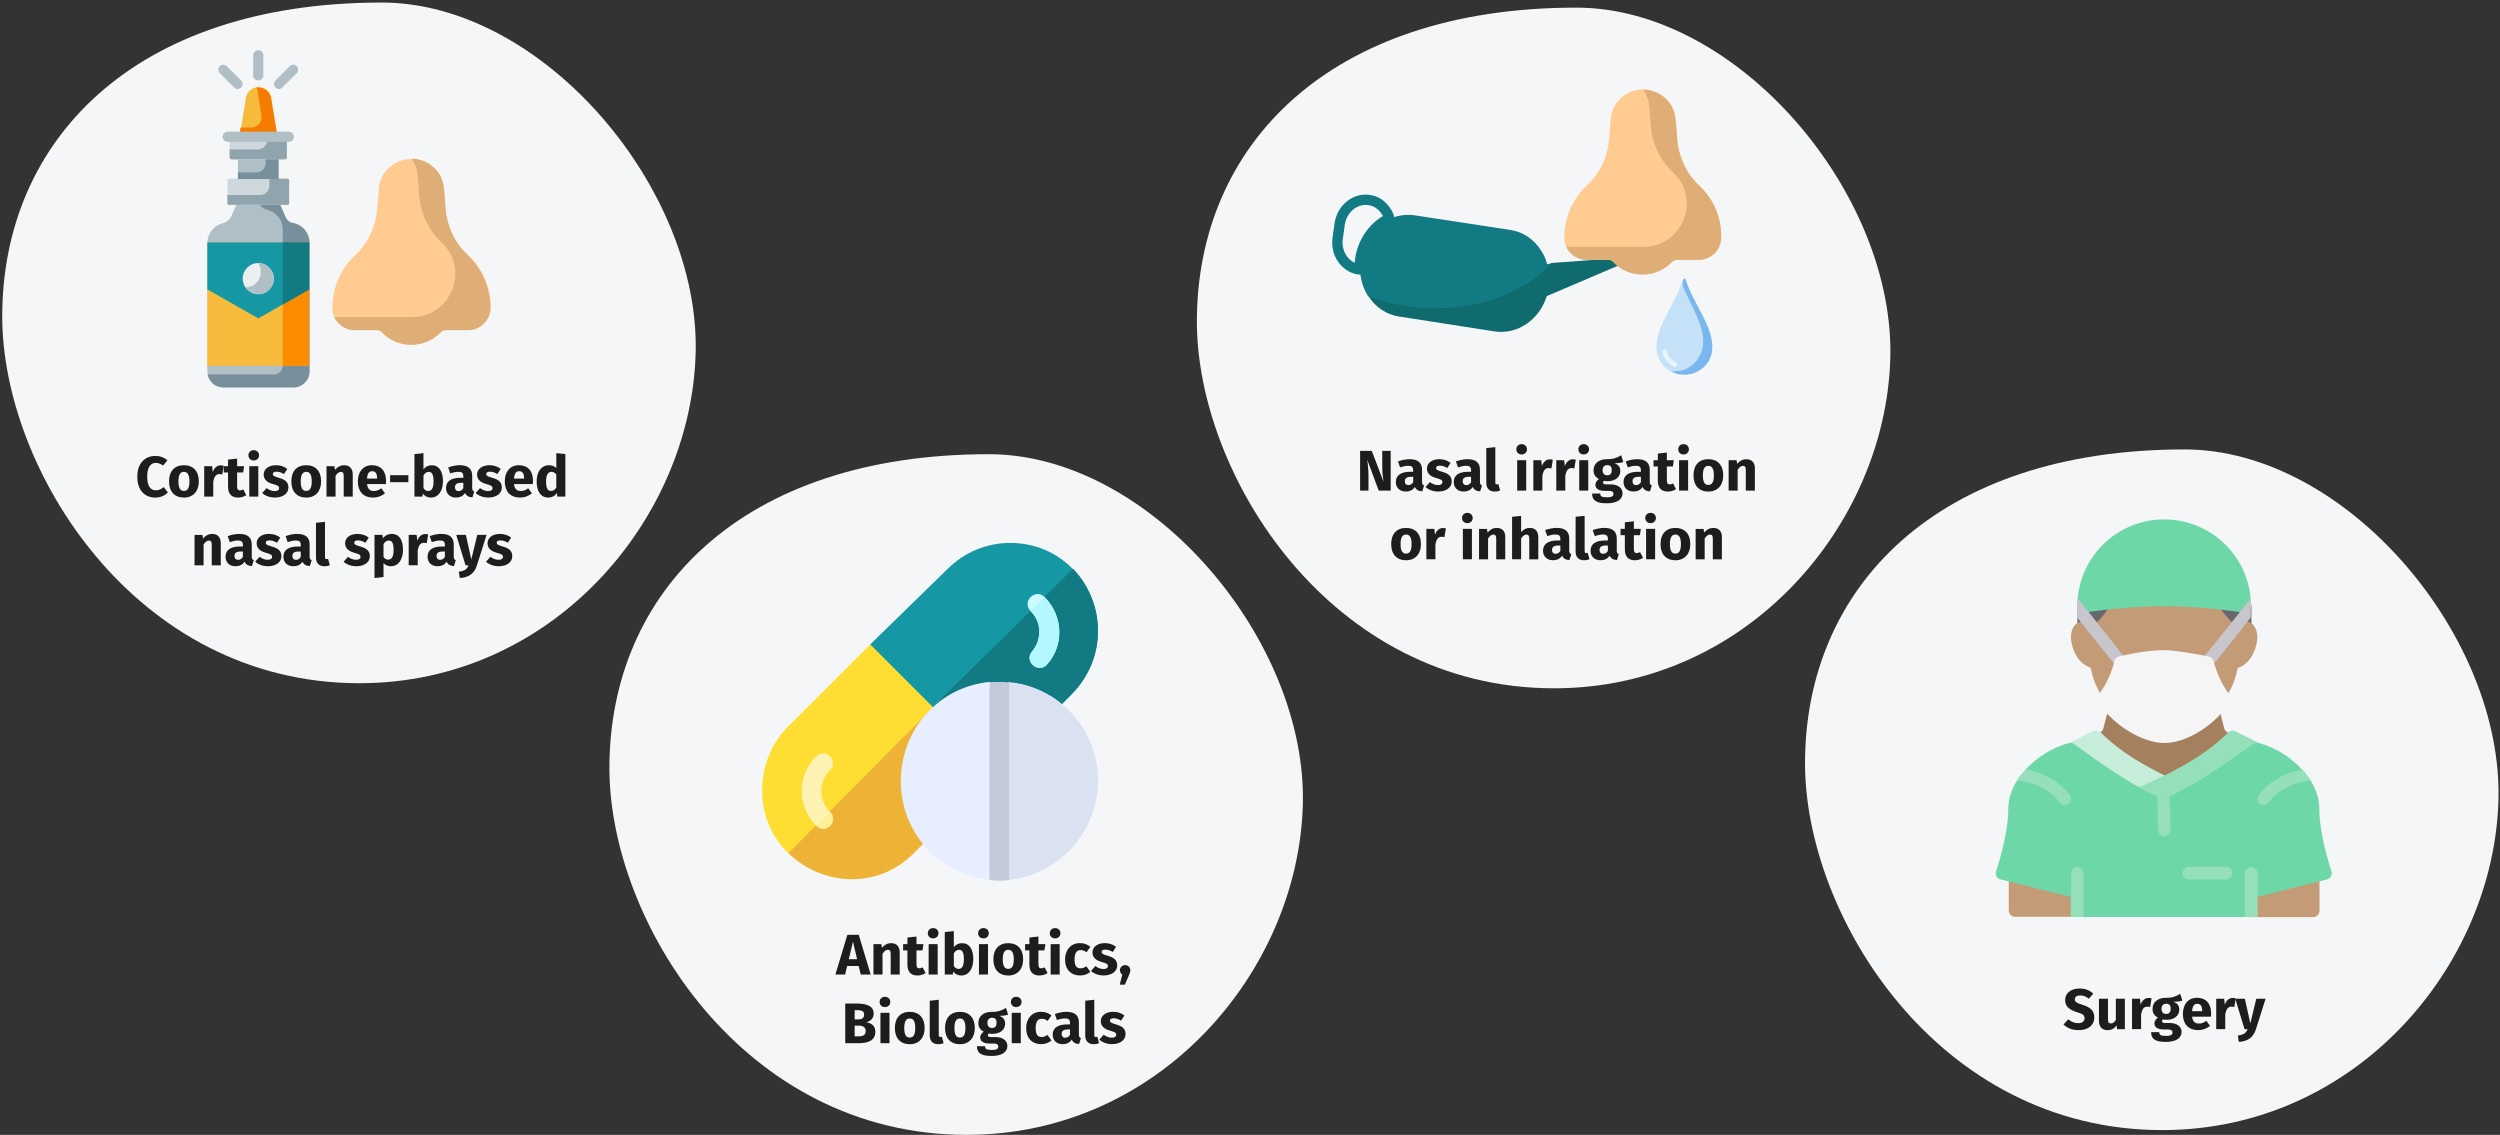 <?xml version="1.0" encoding="UTF-8"?>
<svg xmlns="http://www.w3.org/2000/svg" id="Ebene_1" version="1.1" viewBox="0 0 786 356.8">
  <rect x="0" y="0" width="786" height="356.8" fill="#333333" stroke="none"/>
  <defs>
    <style>
      .st0 {
        fill: #78909c;
      }

      .st1 {
        fill: #cfd8dc;
      }

      .st2 {
        fill: #dfae76;
      }

      .st3 {
        fill: #c39b77;
      }

      .st4 {
        fill: #f57c00;
      }

      .st5, .st6 {
        fill: none;
      }

      .st7 {
        fill: #a5805f;
      }

      .st8 {
        fill: #ccfbff;
      }

      .st9 {
        fill: #e6eeff;
      }

      .st10 {
        fill: #b0bec5;
      }

      .st11 {
        fill: #c7eeda;
      }

      .st12 {
        fill: #1598a4;
      }

      .st13 {
        fill: #fb8c00;
      }

      .st14 {
        fill: #117a83;
      }

      .st15 {
        fill: #c4cad9;
      }

      .st16 {
        fill: #fff3b3;
      }

      .st17 {
        fill: #dae2f2;
      }

      .st18 {
        fill: #c5e1f7;
      }

      .st6 {
        stroke: #117a83;
        stroke-width: 3.25px;
      }

      .st19 {
        fill: #95e0ba;
      }

      .st20 {
        fill: #0f6b6d;
      }

      .st21 {
        fill: #c8c6cc;
      }

      .st22 {
        fill: #ffef99;
      }

      .st23 {
        fill: #1d1d1b;
      }

      .st24 {
        fill: #ffde33;
      }

      .st25 {
        fill: #eceff1;
      }

      .st26 {
        fill: #b3f8ff;
      }

      .st27 {
        fill: #f5f5f5;
      }

      .st28 {
        fill: #7ab7ee;
      }

      .st29 {
        fill: #f7bb3c;
      }

      .st30 {
        fill: #e8f5fb;
      }

      .st31 {
        fill: #68666e;
      }

      .st32 {
        fill: #eeb336;
      }

      .st33 {
        fill: #90a4ae;
      }

      .st34 {
        fill: #ffcb91;
      }

      .st35 {
        fill: #6dd7a7;
      }

      .st36 {
        fill: #f5f6f7;
      }
    </style>
  </defs>
  <g>
    <g id="Page-1">
      <g id="Illustrationen">
        <g id="nasennebenhoehlen-infektion-behandlung">
          <g id="Group">
            <path id="Oval-Copy-27" class="st36" d="M113,214.8c60.7,0,104-51.3,105.7-103.3C220.4,59.6,170.9.8,120,.8,42,.8.7,44.3.7,99.5c0,48,41.7,115.3,112.3,115.3h0Z"></path>
            <g id="nasal-spray">
              <path id="Path" class="st34" d="M140,65.5c-.2-2.4-.3-4.6-.5-6.1-.1-1-.3-2-.7-3v-.1c-1.6-3.8-5.4-6.3-9.5-6.3s-7.9,2.5-9.5,6.3v.1c-.4.9-.7,1.9-.7,3-.1,1.5-.3,3.7-.5,6.1-.4,5.6-2.8,10.9-6.9,14.7-4.4,4.1-7.2,10-7.2,16.6,0,3.9,3.2,7,7.1,7h7c.5,0,1.1.2,1.5.6,2.3,2.5,5.6,4,9.3,4s7-1.6,9.3-4c.4-.4.9-.6,1.5-.6h7c3.9,0,7.1-3.2,7.1-7.1,0-6.5-2.7-12.4-7.1-16.5-4.3-3.8-6.8-9.1-7.2-14.7h0Z"></path>
              <path id="Path1" class="st2" d="M147,80.2c-4.1-3.9-6.5-9.2-6.9-14.8-.2-2.4-.3-4.6-.5-6.1-.1-1-.3-2-.7-3v-.1c-1.6-3.8-5.4-6.3-9.5-6.3.5.7.9,1.4,1.2,2.2v.1c.4.9.7,1.9.7,3,.1,1.5.3,3.7.5,6.1.4,5.6,2.8,10.9,6.9,14.8.1.1.2.2.4.4,8.7,8.5,2.5,23.2-9.6,23.2h-24.4c1.1,2.4,3.6,4.1,6.4,4.1h7c.5,0,1.1.2,1.5.6,2.3,2.5,5.6,4,9.3,4s7-1.6,9.3-4c.4-.4.9-.6,1.5-.6h7c3.9,0,7.1-3.2,7.1-7.1-.1-6.5-2.8-12.3-7.2-16.5h0Z"></path>
              <path id="Path2" class="st29" d="M87.1,42.2l-1.8-11.4c-.3-2-2-3.4-4-3.4s-3.7,1.4-4,3.4l-1.8,11.4h11.6Z"></path>
              <path id="Path3" class="st4" d="M85.2,30.9c-.3-2-2-3.4-4-3.4h-.6c.2.4.4.8.4,1.3l1.2,7.6c.3,2-1.2,3.7-3.2,3.7h-3.4l-.3,2.1h11.8s-1.9-11.3-1.9-11.3Z"></path>
              <g id="Group1">
                <path id="Path4" class="st10" d="M81.2,25.3c-.9,0-1.6-.7-1.6-1.6v-6.3c0-.9.7-1.6,1.6-1.6s1.6.7,1.6,1.6v6.4c0,.8-.7,1.5-1.6,1.5Z"></path>
                <path id="Path5" class="st10" d="M74.7,28c-.4,0-.8-.2-1.1-.5l-4.5-4.5c-.6-.6-.6-1.6,0-2.2s1.6-.6,2.2,0l4.5,4.5c.6.6.6,1.6,0,2.2-.3.3-.7.5-1.1.5Z"></path>
                <path id="Path6" class="st10" d="M87.7,28c-.4,0-.8-.2-1.1-.5-.6-.6-.6-1.6,0-2.2l4.5-4.5c.6-.6,1.6-.6,2.2,0s.6,1.6,0,2.2l-4.5,4.5c-.3.3-.7.5-1.1.5Z"></path>
                <path id="Path7" class="st10" d="M89.6,67.8l-1.5-3.4h-13.8l-1.5,3.4c-.5,1.2-1.6,2.1-2.8,2.4-2.8.7-4.8,3.2-4.8,6.1v40.6c0,2.7,2.2,4.9,5,4.9h22.1c2.7,0,5-2.2,5-4.9v-40.7c0-2.9-2-5.4-4.8-6.1-1.4-.2-2.4-1.1-2.9-2.3h0Z"></path>
              </g>
              <path id="Path8" class="st0" d="M92.4,70.2c-1.1,0-2.1-.6-2.5-1.7l-1.8-4.1h-6.4c.6.8,1.4,1.4,2.4,1.6,2.8.7,4.8,3.2,4.8,6.1v43c0,1.4-1.2,2.6-2.6,2.6h-21c.4,2.3,2.4,4.1,4.9,4.1h22.1c2.7,0,5-2.2,5-5v-40.6c-.1-2.9-2.1-5.4-4.9-6Z"></path>
              <path id="Path9" class="st1" d="M90.4,64.4h-18.4c-.3,0-.5-.2-.5-.5v-7.2c0-.3.2-.5.5-.5h18.4c.3,0,.5.2.5.5v7.2c0,.3-.2.5-.5.5Z"></path>
              <path id="Path10" class="st1" d="M89.5,50.1h-16.6c-.4,0-.7-.3-.7-.7v-6.3h18v6.3c0,.4-.3.7-.7.7Z"></path>
              <path id="Path11" class="st33" d="M90.4,56.2h-5.7v2.2c0,1.6-1.3,2.9-2.9,2.9h-10.3v2.6c0,.3.2.5.5.5h18.4c.3,0,.5-.2.5-.5v-7.2c0-.3-.2-.5-.5-.5Z"></path>
              <path id="Path12" class="st33" d="M84,43.1v.9c0,1.7-1.4,3-3,3h-8.8v2.4c0,.4.3.7.7.7h16.6c.4,0,.7-.3.7-.7v-6.3s-6.2,0-6.2,0Z"></path>
              <polygon id="Path13" class="st10" points="74.8 50.1 87.6 50.1 87.6 56.2 74.8 56.2 74.8 50.1"></polygon>
              <path id="Path14" class="st0" d="M83.5,50.1v1.2c0,1.6-1.3,2.9-2.9,2.9h-5.8v2.1h12.8v-6.2h-4.1Z"></path>
              <polygon id="Path15" class="st29" points="65.2 76.2 97.2 76.2 97.2 115 65.2 115 65.2 76.2"></polygon>
              <polygon id="Path16" class="st13" points="88.9 76.2 97.2 76.2 97.2 115 88.9 115 88.9 76.2"></polygon>
              <polygon id="Path17" class="st12" points="97.2 91 97.2 76.2 65.2 76.2 65.2 91 81.2 100.1 97.2 91"></polygon>
              <polygon id="Path18" class="st14" points="88.9 76.2 88.9 95.7 97.2 91 97.2 76.2 88.9 76.2"></polygon>
              <path id="Path19" class="st25" d="M86.1,87.6c0,2.7-2.2,4.9-4.9,4.9s-4.9-2.2-4.9-4.9,2.2-4.9,4.9-4.9,4.9,2.2,4.9,4.9h0Z"></path>
              <path id="Path20" class="st10" d="M81.2,82.7h0c.5.8.8,1.8.8,2.8,0,2.7-2.1,4.8-4.8,4.9.9,1.3,2.4,2.1,4,2.1,2.7,0,4.9-2.2,4.9-4.9s-2.2-4.9-4.9-4.9Z"></path>
              <path id="Path21" class="st10" d="M90.8,44.6h-19.2c-.9,0-1.6-.7-1.6-1.6s.7-1.6,1.6-1.6h19.2c.9,0,1.6.7,1.6,1.6s-.7,1.6-1.6,1.6Z"></path>
            </g>
          </g>
          <g id="Group2">
            <path id="Oval-Copy-271" class="st36" d="M679.8,355.3c60.7,0,104-51.3,105.7-103.3,1.7-51.9-47.8-110.7-98.7-110.7-78,0-119.3,43.5-119.3,98.7,0,48,41.7,115.3,112.3,115.3Z"></path>
            <g id="surgeon">
              <path id="Path36" class="st7" d="M703,232c-.2-.7-.7-1.2-1.4-1.4l-.9-.2c-.7-.2-1.2-.7-1.4-1.4l-1.4-5.5c-.2-.7-.7-1.2-1.4-1.4s-1.4,0-1.9.5c-4.3,4.3-9.9,7.2-14.3,7.2-3.4,0-9.3-2.3-14.3-7.2-.5-.5-1.2-.7-1.9-.5s-1.2.7-1.4,1.4l-1.4,5.5c-.2.7-.7,1.2-1.4,1.4l-.8.2c-.7.2-1.2.7-1.4,1.4s0,1.4.5,1.9c6.4,6.2,13.6,10.1,21.1,13.9.3.1.6.2.9.2s.6-.1.8-.2c9.1-4.3,15.8-8.7,21.2-13.9.7-.5.9-1.3.8-1.9h0Z"></path>
              <g id="Group3">
                <path id="Path37" class="st31" d="M665.73,187.32c-6.5.6-10.8,1.3-11,1.3-.9.2-1.6,1-1.6,1.9v6.6c0,.6.3,1.1.7,1.5s1,.5,1.6.4c.3,0,1.2.1,2.5.9.4.2.8.4,1.1.4.5,0,1-.2,1.4-.7,4.4-3.6,6.4-7.3,7.3-9.7.2-.6.1-1.3-.3-1.9-.4-.4-1-.7-1.7-.7h0Z"></path>
                <path id="Path38" class="st31" d="M706.14,188.73c-.2,0-4.5-.7-11-1.3-.7-.1-1.3.2-1.7.8-.4.5-.5,1.2-.3,1.9.9,2.4,2.9,6.1,7.4,9.8.4.4.9.5,1.4.5.4,0,.8-.1,1.1-.3,1.3-.9,2.2-1,2.5-.9.6.1,1.1-.1,1.6-.4.4-.4.7-.9.7-1.5v-6.7c-.1-1-.8-1.8-1.7-1.9h0Z"></path>
              </g>
              <path id="Path39" class="st3" d="M709.7,200.4c0,2.9-1.9,8.4-6.2,9.6-.5,3.1-1.7,6.2-3.6,9.1-.3.6-.9.9-1.6.9h0c-.6,0-1.3-.3-1.6-.8-2.2-3.2-3.6-7.2-4.2-9.2-2.7-.5-9.2-1.7-12.1-1.7-4.3,0-9.8,1.1-12.1,1.6-.6,2-2,6-4.2,9.2-.4.5-1,.8-1.6.8h0c-.6,0-1.3-.4-1.6-.9-1.9-2.9-3-5.9-3.6-9.1-4.3-1.2-6.2-6.6-6.2-9.5,0-3.4,1.8-4.6,2.9-4.9.3-.1.5-.2.7-.2,1.2-.2,2.6.1,4,.8.2-.2.3-.3.5-.4,2.8-2.7,4.2-5.2,4.9-7,.3-.7.9-1.2,1.7-1.3,10-.9,19.4-.9,29.4,0,.7.1,1.4.6,1.7,1.3.6,1.8,2.1,4.3,4.9,7,.2.2.3.3.5.4,1.4-.7,2.8-1,4-.8.2,0,.4.1.7.2h0c.9.3,2.7,1.5,2.7,4.9h0Z"></path>
              <path id="Path42" class="st11" d="M681.3,244.2c-7.2-3.6-14.1-7.4-20.1-13.2l-.8-.8c-.6-.6-1.5-.7-2.3-.4l-7.8,3.9c-.6.3-1,.9-1.1,1.6-.1.7.3,1.3.8,1.7.7.5,1.6,1.1,2.6,1.8,4.8,3.4,12.1,8.6,18.9,12.3.3.2.6.2.9.2s.5-.1.8-.2c3.3-1.4,5.8-2.5,8.1-3.7.7-.3,1.1-1,1.1-1.7s-.5-1.1-1.1-1.5h0Z"></path>
              <g id="Group4">
                <path id="Path43" class="st3" d="M729.25,275.55c0-.6-.3-1.2-.8-1.5s-1.1-.5-1.7-.4l-19.5,4.9c-.9.2-1.5,1-1.5,1.9v5.9c0,1.1.9,2,2,2h19.5c1.1,0,2-.9,2-2v-10.8Z"></path>
                <path id="Path44" class="st3" d="M655.05,280.45c0-.9-.6-1.7-1.5-1.9l-19.5-4.9c-.6-.1-1.2,0-1.7.4s-.8.9-.8,1.5v10.7c0,1.1.9,2,2,2h19.5c1.1,0,2-.9,2-2v-5.8h0Z"></path>
              </g>
              <path id="Path45" class="st19" d="M710.6,233.8l-7.8-3.9c-.8-.4-1.7-.2-2.3.4-.3.3-.5.5-.8.8-5.1,4.9-11.5,9-20.2,13.2-2.2,1.1-4.7,2.2-7.9,3.6-.7.3-1.1,1-1.2,1.7,0,.7.4,1.4,1,1.8,3.2,1.7,5.9,2.9,8.2,3.7.2.1.4.1.6.1s.4,0,.6-.1c8.8-2.9,21.4-11.8,28.1-16.6l1.8-1.3c.6-.4.9-1.1.8-1.7-.1-.6-.3-1.4-.9-1.7h0Z"></path>
              <path id="Path46" class="st35" d="M655,192.6h.3s4.4-.7,10.7-1.3c9.8-.9,18.9-.9,28.7,0,6.3.6,10.7,1.3,10.7,1.3.6.1,1.1-.1,1.6-.4.4-.4.7-.9.7-1.5.1-15.2-12.2-27.4-27.3-27.4s-27.3,12.3-27.3,27.3c0,.6.3,1.1.7,1.5.3.3.8.5,1.2.5h0Z"></path>
              <g id="Group5">
                <path id="Path47" class="st21" d="M661.64,198.66l-8.4-10.5c-.1.8-.2,1.6-.2,2.4v3.6l4.5,5.6h0l7.6,9.5c.4.5,1,.7,1.5.7.4,0,.9-.1,1.2-.4.9-.7,1-1.9.3-2.7l-6.5-8.2h0Z"></path>
                <path id="Path48" class="st21" d="M707.64,188.16l-8.4,10.5-6.7,8.3c-.7.8-.5,2.1.3,2.7.4.3.8.4,1.2.4.6,0,1.1-.3,1.5-.7l7.6-9.5,4.5-5.7v-3.6c.1-.8.1-1.6,0-2.4h0Z"></path>
              </g>
              <path id="Path49" class="st35" d="M733,273.9c.2.5.1,1.1-.1,1.6-.3.5-.7.8-1.3,1l-22,5.5v6.3h-58.6v-6.3l-22-5.5c-.5-.1-1-.5-1.3-1s-.3-1.1-.1-1.6c0-.1,3.8-11.1,3.8-19.5,0-3,.9-6,2.7-8.9.5-.9,1.2-1.8,2-2.7.3-.3.5-.6.8-.9,3.6-3.9,8.6-7,13.6-8.3.6-.1,1.2,0,1.6.3.8.5,1.6,1.2,2.6,1.9,4.7,3.4,11.9,8.5,18.5,12.1,2.1,1.2,4.6,2.4,6.9,3.2,7.9-2.7,19.7-11.1,26.5-15.9l1.9-1.3c.5-.3,1.1-.4,1.6-.3,5.1,1.3,10.1,4.4,13.6,8.3.3.3.5.6.8.9.7.9,1.4,1.8,2,2.7,1.8,2.9,2.7,5.9,2.7,8.9,0,8.5,3.8,19.5,3.8,19.5h0Z"></path>
              <path id="Path50" class="st19" d="M705.8,288.3v-13.7c0-1.1.9-2,2-2s2,.9,2,2v13.7h-4Z"></path>
              <path id="Path51" class="st19" d="M651.1,288.3v-13.7c0-1.1.9-2,2-2s2,.9,2,2v13.7h-4Z"></path>
              <path id="Path52" class="st19" d="M699.9,276.5h-11.7c-1.1,0-2-.9-2-2s.9-2,2-2h11.7c1.1,0,2,.9,2,2s-.9,2-2,2Z"></path>
              <path id="Path53" class="st19" d="M682.4,260.9c0,1.1-.8,2-1.9,2h0c-1.1,0-1.9-.8-2-1.9l-.2-10.7c.7.3,1.3.5,1.9.8.6-.2,1.3-.5,2-.8l.2,10.6Z"></path>
              <path id="Path54" class="st27" d="M700.2,217.3c-.1-.1-.2-.2-.3-.4-2.6-3.7-4-9.1-4-9.1-.2-.7-.8-1.3-1.5-1.4-.4-.1-10-2-14.1-2-6,0-13.8,1.9-14.1,2-.7.2-1.3.7-1.4,1.4,0,.1-1.3,5.4-4,9.2-.1.1-.2.3-.3.4-1.1,1.4-1.1,3.3,0,4.7.9,1.1,1.8,2.2,2.9,3.2,5,5,11.9,8.3,17,8.3,5.4,0,11.9-3.2,17-8.3,1.1-1.1,2-2.2,2.8-3.3,1.1-1.4,1.1-3.3,0-4.7h0Z"></path>
              <path id="Path55" class="st19" d="M650.2,252.8c-.3.2-.7.3-1.1.3-.6,0-1.3-.3-1.6-.9-.1-.1-3.3-4.8-10.3-6.3-1-.2-2-.4-3-.4.5-.9,1.2-1.8,2-2.7.3-.3.5-.6.8-.9.4.1.8.1,1.1.2,8.5,1.9,12.5,7.7,12.7,7.9.6,1,.3,2.2-.6,2.8h0Z"></path>
              <path id="Path56" class="st19" d="M726.6,245.5c-1,.1-2,.2-3,.4-7,1.5-10.2,6.2-10.3,6.3-.4.6-1,.9-1.6.9-.4,0-.7-.1-1.1-.3-.9-.6-1.2-1.8-.5-2.7.2-.3,4.1-6.1,12.7-7.9.4-.1.8-.2,1.1-.2.3.3.5.6.8.9.7.8,1.3,1.7,1.9,2.6h0Z"></path>
            </g>
          </g>
          <g id="Group6">
            <path id="Oval-Copy-272" class="st36" d="M303.9,356.8c60.7,0,104-51.3,105.7-103.3,1.7-52-47.8-110.7-98.7-110.7-78,0-119.3,43.5-119.3,98.7,0,48,41.7,115.3,112.3,115.3h0Z"></path>
            <g id="pill-4">
              <path id="Path60" class="st24" d="M297.8,226.9c-10,9-10.5,22.9-4.7,32.1.8,1.2.6,2.9-.4,3.8l-5.5,5.5c-11.7,11.7-29.1,9.9-39.3-.1h-.1c-5-4.8-8.2-11.6-8.2-19.7,0-7.4,2.9-14.9,8.2-20.1,8.9-8.8,16.9-16.9,25.8-25.8,2-.4,3.5-.8,5.2.9l17.8,17.8c1.8,1.8,1.5,3.3,1.2,5.6h0Z"></path>
              <path id="Path61" class="st32" d="M297.8,226.9c-10,9-10.5,22.9-4.7,32.1.8,1.2.6,2.9-.4,3.8l-5.5,5.5c-11.7,11.7-29.1,9.9-39.3-.1l47.6-48,1.1,1.1c1.8,1.8,1.5,3.3,1.2,5.6h0Z"></path>
              <path id="Path62" class="st12" d="M336.8,218.4l-5.5,5.5c-1.1,1-2.7,1.2-3.9.4-8.6-5.5-20.8-5.4-29.6,2.5l-4.5-4.5-19.7-19.7,24.3-23.7c5.3-5.3,12.3-8.2,19.7-8.2,8.1,0,14.8,3.2,19.7,8.2h.1c9.9,10.3,11.1,27.7-.6,39.5Z"></path>
              <path id="Path63" class="st14" d="M336.8,218.4l-5.5,5.5c-1.1,1-2.7,1.2-3.9.4-8.6-5.5-20.8-5.4-29.6,2.5l-4.5-4.5,44-43.4h.1c9.9,10.3,11.1,27.7-.6,39.5h0Z"></path>
              <path id="Path64" class="st8" d="M329.2,208.9c-2.7,3.1-7.4-1-4.7-4.1.2-.2.4-.6.6-.8,2.5-3.7,2.2-8.7-1.1-11.9-2.9-2.9,1.5-7.3,4.4-4.4,5.9,5.9,6.2,15.2.8,21.2h0Z"></path>
              <path id="Path65" class="st16" d="M261.9,257.4c0,2.4-2.9,4.4-5.3,2.2-6.1-6.1-6-15.9,0-21.8,2.9-2.9,7.3,1.5,4.3,4.4-3.3,3.3-3.9,9.1.1,13.1.2.2.3.4.5.6.1.2.2.4.3.6,0,.2.1.5.1.9Z"></path>
              <path id="Path66" class="st9" d="M330.8,219.1c-4-2.5-8.6-4.2-13.5-4.6-1.1-.1-3.1,6-3.1,6,0,0-2-6.1-3.1-6.1-7.1.7-13.8,3.8-18.8,8.9-5.9,5.8-9.1,14.1-9.1,22.4,0,6,1.7,11.7,4.8,16.6,5.2,8.2,13.7,13.3,23.1,14.3,1.1.1,3.1-6,3.1-6,0,0,2.1,6.1,3.1,6,15.7-1.6,27.9-15.2,27.9-31.2,0-10.7-5.4-20.5-14.4-26.3h0Z"></path>
              <path id="Path67" class="st17" d="M317.3,276.6c15.7-1.6,27.9-15.2,27.9-31.2,0-10.7-5.4-20.5-14.5-26.2-4-2.5-8.6-4.2-13.5-4.6-1.1-.1-2,6-3.1,6v50c1.1,0,2.2,6.1,3.2,6Z"></path>
              <path id="Path68" class="st22" d="M261.9,257.4c0,2.4-2.9,4.4-5.3,2.2l4.4-4.3c.2.2.3.4.5.6.1.2.2.4.3.6,0,.2.1.5.1.9Z"></path>
              <path id="Path69" class="st26" d="M329.2,208.9c-2.7,3.1-7.4-1-4.7-4.1.2-.2.4-.6.6-.8,2.5-3.7,2.2-8.7-1.1-11.9l4.4-4.4c5.9,5.9,6.2,15.2.8,21.2h0Z"></path>
              <path id="Path70" class="st15" d="M317.3,214.6v62.1c-1,.1-2,.2-3.1.2s-2-.1-3.1-.2v-62.2c1.1-.1,2-.1,3.1-.1s2,0,3.1.2Z"></path>
            </g>
          </g>
          <g id="Group7">
            <path id="Oval-Copy-273" class="st36" d="M488.6,216.4c60.7,0,104-51.3,105.7-103.3S546.5,2.4,495.6,2.4c-78,0-119.3,43.5-119.3,98.7,0,48,41.7,115.3,112.3,115.3h0Z"></path>
            <g>
              <g id="Path85">
                <path class="st20" d="M509.5,83.2l-23.2,9.9c-2.3,7.4-9.2,12.2-16.4,11.1l-30.1-4.7c-4-.6-7.4-3-9.5-6.3-.1-.1-.1-.2-.2-.3,6.2,2.4,13.4,3.8,21,3.8,15.4,0,28.9-5.6,36.5-14l21.6-1.6c1,.1,1.3,1.7.3,2.1h0Z"></path>
                <path class="st14" d="M487.6,82.9c-7.6,8.4-21.1,14-36.5,14-7.6,0-14.8-1.4-21-3.8-1.5-2.4-2.4-5.3-2.5-8.3-.1-1.1,0-2.2.2-3.4.9-5.8,4.5-10.5,9.2-12.6,2.4-1.1,5.1-1.5,7.8-1.1l30.1,4.6c4,.6,7.4,3,9.5,6.3.9,1.3,1.6,2.8,2,4.4l1.2-.1h0Z"></path>
                <path class="st6" d="M427.7,81.3c-.2,1.1-.2,2.3-.2,3.4h-.3c-4.4-.7-7.4-5.2-6.6-10l.6-4.3c.7-4.8,4.9-8.2,9.3-7.5,2.2.3,4,1.6,5.2,3.4.5.7.9,1.5,1.1,2.4-4.5,2.1-8.2,6.8-9.1,12.6Z"></path>
              </g>
              <g>
                <path id="Path86" class="st34" d="M527.3,43.5c-.2-2.4-.3-4.6-.5-6-.1-1-.3-2-.7-3v-.1c-1.6-3.8-5.4-6.3-9.5-6.3s-7.9,2.5-9.5,6.3v.1c-.4.9-.6,1.9-.7,3-.1,1.5-.3,3.7-.5,6.1-.4,5.6-2.8,10.8-6.9,14.6-4.4,4.1-7.2,10-7.2,16.5,0,3.9,3.2,7,7.1,7h6.9c.5,0,1.1.2,1.4.6,2.3,2.5,5.6,4,9.3,4s7-1.6,9.3-4c.4-.4.9-.6,1.4-.6h6.9c3.9,0,7.1-3.1,7.1-7,0-6.5-2.7-12.3-7.1-16.4-4-3.9-6.4-9.2-6.8-14.8h0Z"></path>
                <path id="Path87" class="st2" d="M534.2,58.3c-4.1-3.8-6.5-9.1-6.9-14.7-.2-2.4-.3-4.6-.5-6-.1-1-.3-2-.7-3v-.1c-1.6-3.8-5.4-6.3-9.5-6.3.5.7.9,1.4,1.2,2.1v.1c.4.9.6,1.9.7,3,.1,1.5.3,3.7.5,6,.4,5.6,2.8,10.9,6.9,14.7.1.1.2.2.4.4,8.6,8.4,2.5,23.1-9.6,23.1h-24.3c1.1,2.4,3.6,4.1,6.4,4.1h6.9c.5,0,1.1.2,1.4.6,2.3,2.5,5.6,4,9.3,4s7-1.6,9.3-4c.4-.4.9-.6,1.4-.6h6.9c3.9,0,7.1-3.1,7.1-7,.2-6.5-2.5-12.3-6.9-16.4h0Z"></path>
              </g>
              <g id="Path88">
                <path class="st18" d="M529.5,117.8c4.8,0,8.8-4,8.7-8.9-.1-6.7-6.2-13.9-8.3-21-.1-.2-.2-.3-.4-.3s-.4.1-.4.3c-2.1,7.2-8.3,14.3-8.3,21-.2,4.9,3.8,8.9,8.7,8.9"></path>
                <path class="st30" d="M526.2,115.3c-1.8-1-3.1-2.6-3.6-4.6-.1-.4.2-.8.5-.9.4-.1.8.2.9.5.4,1.6,1.4,2.9,2.9,3.7.4.2.5.6.3,1-.1.2-.4.4-.6.4s-.3,0-.4-.1h0Z"></path>
                <path class="st28" d="M525.3,116.7c1.2.7,2.7,1.1,4.2,1.1h.1c4.4,0,8.2-3.2,8.7-7.6.8-7.1-6-14.7-8.3-22.3-.1-.2-.2-.3-.4-.3s-.4.1-.4.3h0c-.3,1-.2,2,.2,2.9,2.6,5.6,6,11.2,6.1,16.5,0,5.1-3.9,9.4-8.7,9.4h-.1c-.6.2-1,.1-1.4,0h0Z"></path>
              </g>
            </g>
          </g>
        </g>
      </g>
    </g>
    <rect class="st5" width="786" height="356.8"></rect>
  </g>
  <g>
    <path class="st23" d="M52.65,144.72l-1.4,1.67c-.7-.54-1.4-.86-2.25-.86-1.6,0-2.72,1.28-2.72,4.34s1.1,4.29,2.75,4.29c.99,0,1.71-.45,2.45-1.01l1.31,1.69c-.83.83-2.18,1.6-3.91,1.6-3.42,0-5.71-2.3-5.71-6.57s2.43-6.52,5.67-6.52c1.62,0,2.75.49,3.8,1.37Z"></path>
    <path class="st23" d="M62.51,151.36c0,3.06-1.76,5.08-4.68,5.08s-4.68-1.87-4.68-5.1,1.76-5.08,4.68-5.08,4.68,1.87,4.68,5.1ZM56.1,151.34c0,2.12.58,3.01,1.73,3.01s1.73-.92,1.73-2.99-.58-3.01-1.73-3.01-1.73.92-1.73,2.99Z"></path>
    <path class="st23" d="M70.34,146.43l-.45,2.75c-.31-.07-.54-.13-.86-.13-1.19,0-1.67.88-1.98,2.34v4.74h-2.85v-9.56h2.48l.23,1.85c.43-1.33,1.37-2.12,2.47-2.12.36,0,.65.04.95.13Z"></path>
    <path class="st23" d="M77.42,155.68c-.72.5-1.73.76-2.59.76-2.11-.02-3.13-1.21-3.13-3.46v-4.43h-1.35v-1.98h1.35v-2.07l2.85-.32v2.39h2.2l-.31,1.98h-1.89v4.39c0,.92.31,1.24.9,1.24.32,0,.65-.09,1.03-.31l.95,1.8Z"></path>
    <path class="st23" d="M81.46,143.15c0,.92-.7,1.62-1.69,1.62s-1.67-.7-1.67-1.62.68-1.62,1.67-1.62,1.69.7,1.69,1.62ZM81.21,156.13h-2.84v-9.56h2.84v9.56Z"></path>
    <path class="st23" d="M90.32,147.44l-1.04,1.6c-.74-.47-1.53-.74-2.36-.74-.77,0-1.15.29-1.15.72,0,.5.25.72,1.96,1.22,1.89.54,2.95,1.33,2.95,3.04,0,1.98-1.87,3.15-4.25,3.15-1.66,0-3.06-.58-4-1.42l1.39-1.55c.72.56,1.6.94,2.54.94.86,0,1.39-.32,1.39-.9,0-.65-.29-.85-2.02-1.33-1.89-.54-2.83-1.51-2.83-2.99,0-1.64,1.49-2.92,3.91-2.92,1.39,0,2.63.45,3.51,1.17Z"></path>
    <path class="st23" d="M100.96,151.36c0,3.06-1.76,5.08-4.68,5.08s-4.68-1.87-4.68-5.1,1.76-5.08,4.68-5.08,4.68,1.87,4.68,5.1ZM94.55,151.34c0,2.12.58,3.01,1.73,3.01s1.73-.92,1.73-2.99-.58-3.01-1.73-3.01-1.73.92-1.73,2.99Z"></path>
    <path class="st23" d="M110.9,149.15v6.99h-2.84v-6.5c0-1.01-.34-1.28-.9-1.28-.63,0-1.15.45-1.66,1.24v6.54h-2.85v-9.56h2.48l.2,1.13c.81-.95,1.73-1.44,2.92-1.44,1.66,0,2.65,1.06,2.65,2.88Z"></path>
    <path class="st23" d="M121.32,152.19h-5.92c.2,1.71,1.01,2.18,2.18,2.18.77,0,1.46-.27,2.29-.85l1.17,1.58c-.95.76-2.18,1.33-3.73,1.33-3.19,0-4.81-2.05-4.81-5.04s1.57-5.13,4.46-5.13c2.74,0,4.41,1.8,4.41,4.9,0,.31-.02.74-.05,1.03ZM118.58,150.35c-.02-1.3-.41-2.2-1.55-2.2-.95,0-1.51.61-1.64,2.32h3.19v-.13Z"></path>
    <path class="st23" d="M122.65,149.4h5.74v2.2h-5.74v-2.2Z"></path>
    <path class="st23" d="M139.26,151.36c0,2.95-1.42,5.08-3.8,5.08-1.06,0-1.93-.47-2.5-1.22l-.14.92h-2.52v-13.36l2.84-.31v5.08c.58-.79,1.51-1.28,2.58-1.28,2.29,0,3.55,1.89,3.55,5.1ZM136.31,151.36c0-2.43-.65-3.01-1.55-3.01-.65,0-1.21.41-1.62,1.12v3.98c.36.58.88.92,1.5.92.99,0,1.67-.77,1.67-3.01Z"></path>
    <path class="st23" d="M149.11,154.53l-.59,1.85c-1.13-.09-1.87-.43-2.3-1.39-.68,1.06-1.75,1.44-2.88,1.44-1.91,0-3.12-1.24-3.12-2.99,0-2.09,1.58-3.22,4.48-3.22h.97v-.41c0-1.13-.45-1.48-1.62-1.48-.61,0-1.55.18-2.5.5l-.65-1.87c1.21-.45,2.52-.7,3.6-.7,2.77,0,3.96,1.17,3.96,3.39v3.71c0,.74.2,1.01.65,1.17ZM145.67,153.49v-1.69h-.7c-1.3,0-1.93.45-1.93,1.4,0,.76.41,1.21,1.12,1.21.67,0,1.17-.34,1.51-.92Z"></path>
    <path class="st23" d="M157.42,147.44l-1.04,1.6c-.74-.47-1.53-.74-2.36-.74-.77,0-1.15.29-1.15.72,0,.5.25.72,1.96,1.22,1.89.54,2.95,1.33,2.95,3.04,0,1.98-1.87,3.15-4.25,3.15-1.66,0-3.06-.58-4-1.42l1.39-1.55c.72.56,1.6.94,2.54.94.86,0,1.39-.32,1.39-.9,0-.65-.29-.85-2.02-1.33-1.89-.54-2.83-1.51-2.83-2.99,0-1.64,1.49-2.92,3.91-2.92,1.39,0,2.63.45,3.51,1.17Z"></path>
    <path class="st23" d="M167.52,152.19h-5.92c.2,1.71,1.01,2.18,2.18,2.18.77,0,1.46-.27,2.29-.85l1.17,1.58c-.95.76-2.18,1.33-3.73,1.33-3.19,0-4.81-2.05-4.81-5.04s1.57-5.13,4.46-5.13c2.74,0,4.41,1.8,4.41,4.9,0,.31-.02.74-.05,1.03ZM164.79,150.35c-.02-1.3-.41-2.2-1.55-2.2-.95,0-1.51.61-1.64,2.32h3.19v-.13Z"></path>
    <path class="st23" d="M177.75,142.77v13.36h-2.52l-.14-1.12c-.56.79-1.42,1.42-2.72,1.42-2.43,0-3.64-2.02-3.64-5.11s1.55-5.06,3.91-5.06c.94,0,1.71.34,2.27.9v-4.7l2.84.31ZM174.9,153.27v-4.12c-.43-.5-.86-.81-1.49-.81-1.01,0-1.73.86-1.73,3.01,0,2.38.65,3.01,1.57,3.01.68,0,1.21-.36,1.66-1.08Z"></path>
    <path class="st23" d="M69.41,170.75v6.99h-2.84v-6.5c0-1.01-.34-1.28-.9-1.28-.63,0-1.15.45-1.66,1.24v6.54h-2.85v-9.56h2.48l.2,1.13c.81-.95,1.73-1.44,2.92-1.44,1.66,0,2.65,1.06,2.65,2.88Z"></path>
    <path class="st23" d="M79.79,176.13l-.59,1.85c-1.13-.09-1.87-.43-2.3-1.39-.68,1.06-1.75,1.44-2.88,1.44-1.91,0-3.11-1.24-3.11-2.99,0-2.09,1.58-3.22,4.48-3.22h.97v-.41c0-1.13-.45-1.48-1.62-1.48-.61,0-1.55.18-2.5.5l-.65-1.87c1.21-.45,2.52-.7,3.6-.7,2.77,0,3.96,1.17,3.96,3.38v3.71c0,.74.2,1.01.65,1.17ZM76.35,175.09v-1.69h-.7c-1.3,0-1.93.45-1.93,1.4,0,.76.41,1.21,1.12,1.21s1.17-.34,1.51-.92Z"></path>
    <path class="st23" d="M88.11,169.04l-1.04,1.6c-.74-.47-1.53-.74-2.36-.74-.77,0-1.15.29-1.15.72,0,.5.25.72,1.96,1.22,1.89.54,2.95,1.33,2.95,3.04,0,1.98-1.87,3.15-4.25,3.15-1.66,0-3.06-.58-4-1.42l1.39-1.55c.72.56,1.6.94,2.54.94.86,0,1.39-.32,1.39-.9,0-.65-.29-.85-2.02-1.33-1.89-.54-2.83-1.51-2.83-2.99,0-1.64,1.49-2.92,3.91-2.92,1.39,0,2.63.45,3.51,1.17Z"></path>
    <path class="st23" d="M97.99,176.13l-.59,1.85c-1.13-.09-1.87-.43-2.3-1.39-.68,1.06-1.75,1.44-2.88,1.44-1.91,0-3.11-1.24-3.11-2.99,0-2.09,1.58-3.22,4.48-3.22h.97v-.41c0-1.13-.45-1.48-1.62-1.48-.61,0-1.55.18-2.5.5l-.65-1.87c1.21-.45,2.52-.7,3.6-.7,2.77,0,3.96,1.17,3.96,3.38v3.71c0,.74.2,1.01.65,1.17ZM94.55,175.09v-1.69h-.7c-1.3,0-1.93.45-1.93,1.4,0,.76.41,1.21,1.12,1.21s1.17-.34,1.51-.92Z"></path>
    <path class="st23" d="M99.34,175.3v-10.93l2.84-.31v11.13c0,.4.14.59.49.59.2,0,.34-.04.47-.09l.56,2.02c-.43.18-1.04.32-1.73.32-1.66,0-2.63-.99-2.63-2.74Z"></path>
    <path class="st23" d="M115.92,169.04l-1.04,1.6c-.74-.47-1.53-.74-2.36-.74-.77,0-1.15.29-1.15.72,0,.5.25.72,1.96,1.22,1.89.54,2.95,1.33,2.95,3.04,0,1.98-1.87,3.15-4.25,3.15-1.66,0-3.06-.58-4-1.42l1.39-1.55c.72.56,1.6.94,2.54.94.86,0,1.39-.32,1.39-.9,0-.65-.29-.85-2.02-1.33-1.89-.54-2.83-1.51-2.83-2.99,0-1.64,1.49-2.92,3.91-2.92,1.39,0,2.63.45,3.51,1.17Z"></path>
    <path class="st23" d="M126.7,172.92c0,2.95-1.44,5.11-3.8,5.11-.94,0-1.73-.32-2.32-.99v4.38l-2.84.31v-13.56h2.5l.14,1.06c.79-.99,1.82-1.37,2.75-1.37,2.47,0,3.57,1.96,3.57,5.06ZM123.75,172.96c0-2.38-.58-3.01-1.51-3.01-.67,0-1.24.41-1.66,1.12v4.03c.4.58.86.85,1.46.85,1.06,0,1.71-.85,1.71-2.99Z"></path>
    <path class="st23" d="M134.62,168.03l-.45,2.75c-.31-.07-.54-.13-.86-.13-1.19,0-1.67.88-1.98,2.34v4.74h-2.84v-9.56h2.49l.23,1.85c.43-1.33,1.37-2.12,2.47-2.12.36,0,.65.04.95.13Z"></path>
    <path class="st23" d="M143.31,176.13l-.59,1.85c-1.13-.09-1.87-.43-2.3-1.39-.68,1.06-1.75,1.44-2.88,1.44-1.91,0-3.12-1.24-3.12-2.99,0-2.09,1.58-3.22,4.48-3.22h.97v-.41c0-1.13-.45-1.48-1.62-1.48-.61,0-1.55.18-2.5.5l-.65-1.87c1.21-.45,2.52-.7,3.6-.7,2.77,0,3.96,1.17,3.96,3.38v3.71c0,.74.2,1.01.65,1.17ZM139.87,175.09v-1.69h-.7c-1.3,0-1.93.45-1.93,1.4,0,.76.41,1.21,1.12,1.21.67,0,1.17-.34,1.51-.92Z"></path>
    <path class="st23" d="M149.94,177.75c-.76,2.41-2.38,3.82-5.38,3.98l-.31-2c1.87-.23,2.56-.77,3.08-2h-.97l-2.92-9.56h3.03l1.71,7.74,1.87-7.74h2.93l-3.04,9.58Z"></path>
    <path class="st23" d="M160.7,169.04l-1.04,1.6c-.74-.47-1.53-.74-2.36-.74-.77,0-1.15.29-1.15.72,0,.5.25.72,1.96,1.22,1.89.54,2.95,1.33,2.95,3.04,0,1.98-1.87,3.15-4.25,3.15-1.66,0-3.06-.58-4-1.42l1.39-1.55c.72.56,1.6.94,2.54.94.86,0,1.39-.32,1.39-.9,0-.65-.29-.85-2.02-1.33-1.89-.54-2.83-1.51-2.83-2.99,0-1.64,1.49-2.92,3.91-2.92,1.39,0,2.63.45,3.51,1.17Z"></path>
  </g>
  <g>
    <path class="st23" d="M269.98,303.71h-3.64l-.63,2.68h-3.06l3.76-12.48h3.58l3.76,12.48h-3.13l-.65-2.68ZM269.48,301.57l-1.31-5.51-1.31,5.51h2.63Z"></path>
    <path class="st23" d="M282.87,299.41v6.99h-2.84v-6.5c0-1.01-.34-1.28-.9-1.28-.63,0-1.15.45-1.66,1.24v6.54h-2.85v-9.56h2.48l.2,1.13c.81-.95,1.73-1.44,2.92-1.44,1.66,0,2.65,1.06,2.65,2.88Z"></path>
    <path class="st23" d="M291.01,305.94c-.72.5-1.73.76-2.59.76-2.11-.02-3.13-1.21-3.13-3.46v-4.43h-1.35v-1.98h1.35v-2.07l2.85-.32v2.39h2.2l-.31,1.98h-1.89v4.39c0,.92.31,1.24.9,1.24.32,0,.65-.09,1.03-.31l.95,1.8Z"></path>
    <path class="st23" d="M295.06,293.41c0,.92-.7,1.62-1.69,1.62s-1.67-.7-1.67-1.62.68-1.62,1.67-1.62,1.69.7,1.69,1.62ZM294.8,306.39h-2.84v-9.56h2.84v9.56Z"></path>
    <path class="st23" d="M306,301.62c0,2.95-1.42,5.08-3.8,5.08-1.06,0-1.93-.47-2.5-1.22l-.14.92h-2.52v-13.36l2.84-.31v5.08c.58-.79,1.51-1.28,2.58-1.28,2.29,0,3.55,1.89,3.55,5.1ZM303.05,301.62c0-2.43-.65-3.01-1.55-3.01-.65,0-1.21.41-1.62,1.12v3.98c.36.58.88.92,1.49.92.99,0,1.67-.77,1.67-3.01Z"></path>
    <path class="st23" d="M310.88,293.41c0,.92-.7,1.62-1.69,1.62s-1.67-.7-1.67-1.62.68-1.62,1.67-1.62,1.69.7,1.69,1.62ZM310.63,306.39h-2.85v-9.56h2.85v9.56Z"></path>
    <path class="st23" d="M321.68,301.62c0,3.06-1.76,5.08-4.68,5.08s-4.68-1.87-4.68-5.09,1.76-5.08,4.68-5.08,4.68,1.87,4.68,5.1ZM315.27,301.6c0,2.12.58,3.01,1.73,3.01s1.73-.92,1.73-2.99-.58-3.01-1.73-3.01-1.73.92-1.73,2.99Z"></path>
    <path class="st23" d="M329.36,305.94c-.72.5-1.73.76-2.59.76-2.11-.02-3.13-1.21-3.13-3.46v-4.43h-1.35v-1.98h1.35v-2.07l2.84-.32v2.39h2.2l-.31,1.98h-1.89v4.39c0,.92.31,1.24.9,1.24.32,0,.65-.09,1.03-.31l.95,1.8Z"></path>
    <path class="st23" d="M333.41,293.41c0,.92-.7,1.62-1.69,1.62s-1.67-.7-1.67-1.62.68-1.62,1.67-1.62,1.69.7,1.69,1.62ZM333.16,306.39h-2.84v-9.56h2.84v9.56Z"></path>
    <path class="st23" d="M342.81,297.7l-1.22,1.69c-.61-.47-1.17-.68-1.82-.68-1.22,0-1.93.83-1.93,2.97s.76,2.77,1.89,2.77c.68,0,1.15-.22,1.84-.65l1.24,1.76c-.88.7-1.91,1.13-3.22,1.13-2.93,0-4.74-1.98-4.74-5s1.82-5.17,4.68-5.17c1.33,0,2.36.4,3.28,1.17Z"></path>
    <path class="st23" d="M350.89,297.7l-1.04,1.6c-.74-.47-1.53-.74-2.36-.74-.77,0-1.15.29-1.15.72,0,.5.25.72,1.96,1.22,1.89.54,2.95,1.33,2.95,3.04,0,1.98-1.87,3.15-4.25,3.15-1.66,0-3.06-.58-4-1.42l1.39-1.55c.72.56,1.6.94,2.54.94.86,0,1.39-.32,1.39-.9,0-.65-.29-.85-2.02-1.33-1.89-.54-2.83-1.51-2.83-2.99,0-1.64,1.49-2.92,3.91-2.92,1.39,0,2.63.45,3.51,1.17Z"></path>
    <path class="st23" d="M355.37,305.06c0,.56-.18,1.03-.58,1.91l-1.13,2.61h-1.6l.77-3.17c-.45-.31-.72-.79-.72-1.35,0-.92.7-1.62,1.64-1.62s1.62.7,1.62,1.62Z"></path>
    <path class="st23" d="M275.21,324.35c0,2.84-2.3,3.64-5.44,3.64h-4.02v-12.48h3.53c3.35,0,5.4.85,5.4,3.19,0,1.58-1.13,2.41-2.29,2.68,1.39.27,2.81.96,2.81,2.97ZM268.71,317.6v2.9h1.1c1.22,0,1.87-.47,1.87-1.51s-.68-1.39-2.11-1.39h-.86ZM272.17,324.19c0-1.26-.88-1.73-2.16-1.73h-1.3v3.38h1.08c1.39,0,2.38-.29,2.38-1.66Z"></path>
    <path class="st23" d="M279.91,315.01c0,.92-.7,1.62-1.69,1.62s-1.67-.7-1.67-1.62.68-1.62,1.67-1.62,1.69.7,1.69,1.62ZM279.66,327.99h-2.85v-9.56h2.85v9.56Z"></path>
    <path class="st23" d="M290.71,323.22c0,3.06-1.76,5.08-4.68,5.08s-4.68-1.87-4.68-5.09,1.76-5.08,4.68-5.08,4.68,1.87,4.68,5.1ZM284.3,323.2c0,2.12.58,3.01,1.73,3.01s1.73-.92,1.73-2.99-.58-3.01-1.73-3.01-1.73.92-1.73,2.99Z"></path>
    <path class="st23" d="M292.31,325.56v-10.93l2.84-.31v11.13c0,.4.14.59.49.59.2,0,.34-.04.47-.09l.56,2.02c-.43.18-1.04.32-1.73.32-1.66,0-2.63-.99-2.63-2.74Z"></path>
    <path class="st23" d="M306.48,323.22c0,3.06-1.76,5.08-4.68,5.08s-4.68-1.87-4.68-5.09,1.76-5.08,4.68-5.08,4.68,1.87,4.68,5.1ZM300.07,323.2c0,2.12.58,3.01,1.73,3.01s1.73-.92,1.73-2.99-.58-3.01-1.73-3.01-1.73.92-1.73,2.99Z"></path>
    <path class="st23" d="M316.97,318.99c-.67.27-1.55.38-2.75.38,1.21.52,1.8,1.22,1.8,2.47,0,1.85-1.53,3.21-4.02,3.21-.4,0-.76-.04-1.1-.11-.2.11-.31.32-.31.54,0,.29.13.58,1.04.58h1.44c2.23,0,3.65,1.17,3.65,2.77,0,1.96-1.73,3.17-5,3.17-3.62,0-4.57-1.19-4.57-3.08h2.56c0,.83.36,1.19,2.09,1.19s2.07-.47,2.07-1.08c0-.56-.41-.94-1.37-.94h-1.39c-2.09,0-2.94-.86-2.94-1.89,0-.7.45-1.4,1.13-1.84-1.22-.65-1.71-1.5-1.71-2.74,0-2.16,1.69-3.49,4.19-3.49,2.12.05,3.35-.56,4.5-1.24l.67,2.11ZM310.44,321.58c0,1.04.58,1.62,1.44,1.62.94,0,1.44-.56,1.44-1.66s-.49-1.55-1.44-1.55c-.88,0-1.44.59-1.44,1.58Z"></path>
    <path class="st23" d="M321.18,315.01c0,.92-.7,1.62-1.69,1.62s-1.67-.7-1.67-1.62.68-1.62,1.67-1.62,1.69.7,1.69,1.62ZM320.93,327.99h-2.84v-9.56h2.84v9.56Z"></path>
    <path class="st23" d="M330.58,319.29l-1.22,1.69c-.61-.47-1.17-.68-1.82-.68-1.22,0-1.93.83-1.93,2.97s.76,2.77,1.89,2.77c.68,0,1.15-.22,1.84-.65l1.24,1.76c-.88.7-1.91,1.13-3.22,1.13-2.93,0-4.74-1.98-4.74-5s1.82-5.17,4.68-5.17c1.33,0,2.36.4,3.28,1.17Z"></path>
    <path class="st23" d="M339.85,326.39l-.59,1.85c-1.13-.09-1.87-.43-2.3-1.39-.68,1.06-1.75,1.44-2.88,1.44-1.91,0-3.12-1.24-3.12-2.99,0-2.09,1.58-3.22,4.48-3.22h.97v-.41c0-1.13-.45-1.48-1.62-1.48-.61,0-1.55.18-2.5.5l-.65-1.87c1.21-.45,2.52-.7,3.6-.7,2.77,0,3.96,1.17,3.96,3.38v3.71c0,.74.2,1.01.65,1.17ZM336.41,325.34v-1.69h-.7c-1.3,0-1.93.45-1.93,1.4,0,.76.41,1.21,1.12,1.21.67,0,1.17-.34,1.51-.92Z"></path>
    <path class="st23" d="M341.2,325.56v-10.93l2.84-.31v11.13c0,.4.14.59.49.59.2,0,.34-.04.47-.09l.56,2.02c-.43.18-1.04.32-1.73.32-1.66,0-2.63-.99-2.63-2.74Z"></path>
    <path class="st23" d="M353.51,319.29l-1.04,1.6c-.74-.47-1.53-.74-2.36-.74-.77,0-1.15.29-1.15.72,0,.5.25.72,1.96,1.22,1.89.54,2.95,1.33,2.95,3.04,0,1.98-1.87,3.15-4.25,3.15-1.66,0-3.06-.58-4-1.42l1.39-1.55c.72.56,1.6.94,2.54.94.86,0,1.39-.32,1.39-.9,0-.65-.29-.85-2.02-1.33-1.89-.54-2.83-1.51-2.83-2.99,0-1.64,1.49-2.92,3.91-2.92,1.39,0,2.63.45,3.51,1.17Z"></path>
  </g>
  <g>
    <path class="st23" d="M437.23,154.24h-3.76l-3.6-9.67c.14,1.13.38,2.79.38,5.1v4.57h-2.63v-12.48h3.67l3.69,9.69c-.16-1.01-.4-2.65-.4-4.65v-5.04h2.65v12.48Z"></path>
    <path class="st23" d="M447.74,152.64l-.59,1.85c-1.13-.09-1.87-.43-2.3-1.39-.68,1.06-1.75,1.44-2.88,1.44-1.91,0-3.12-1.24-3.12-2.99,0-2.09,1.58-3.22,4.48-3.22h.97v-.41c0-1.13-.45-1.48-1.62-1.48-.61,0-1.55.18-2.5.5l-.65-1.87c1.21-.45,2.52-.7,3.6-.7,2.77,0,3.96,1.17,3.96,3.39v3.71c0,.74.2,1.01.65,1.17ZM444.31,151.6v-1.69h-.7c-1.3,0-1.93.45-1.93,1.4,0,.76.41,1.21,1.12,1.21.67,0,1.17-.34,1.51-.92Z"></path>
    <path class="st23" d="M456.06,145.55l-1.04,1.6c-.74-.47-1.53-.74-2.36-.74-.77,0-1.15.29-1.15.72,0,.5.25.72,1.96,1.22,1.89.54,2.95,1.33,2.95,3.04,0,1.98-1.87,3.15-4.25,3.15-1.66,0-3.06-.58-4-1.42l1.39-1.55c.72.56,1.6.94,2.54.94.86,0,1.39-.32,1.39-.9,0-.65-.29-.85-2.02-1.33-1.89-.54-2.83-1.51-2.83-2.99,0-1.64,1.49-2.92,3.91-2.92,1.39,0,2.63.45,3.51,1.17Z"></path>
    <path class="st23" d="M465.94,152.64l-.59,1.85c-1.13-.09-1.87-.43-2.3-1.39-.68,1.06-1.75,1.44-2.88,1.44-1.91,0-3.11-1.24-3.11-2.99,0-2.09,1.58-3.22,4.48-3.22h.97v-.41c0-1.13-.45-1.48-1.62-1.48-.61,0-1.55.18-2.5.5l-.65-1.87c1.21-.45,2.52-.7,3.6-.7,2.77,0,3.96,1.17,3.96,3.39v3.71c0,.74.2,1.01.65,1.17ZM462.5,151.6v-1.69h-.7c-1.3,0-1.93.45-1.93,1.4,0,.76.41,1.21,1.12,1.21s1.17-.34,1.51-.92Z"></path>
    <path class="st23" d="M467.29,151.81v-10.93l2.84-.31v11.13c0,.4.14.59.49.59.2,0,.34-.04.47-.09l.56,2.02c-.43.18-1.04.32-1.73.32-1.66,0-2.63-.99-2.63-2.74Z"></path>
    <path class="st23" d="M480.09,141.26c0,.92-.7,1.62-1.69,1.62s-1.67-.7-1.67-1.62.68-1.62,1.67-1.62,1.69.7,1.69,1.62ZM479.84,154.24h-2.84v-9.56h2.84v9.56Z"></path>
    <path class="st23" d="M488.21,144.54l-.45,2.75c-.31-.07-.54-.13-.86-.13-1.19,0-1.67.88-1.98,2.34v4.74h-2.84v-9.56h2.48l.23,1.85c.43-1.33,1.37-2.12,2.47-2.12.36,0,.65.04.95.13Z"></path>
    <path class="st23" d="M495.42,144.54l-.45,2.75c-.31-.07-.54-.13-.86-.13-1.19,0-1.67.88-1.98,2.34v4.74h-2.84v-9.56h2.48l.23,1.85c.43-1.33,1.37-2.12,2.47-2.12.36,0,.65.04.95.13Z"></path>
    <path class="st23" d="M499.6,141.26c0,.92-.7,1.62-1.69,1.62s-1.67-.7-1.67-1.62.68-1.62,1.67-1.62,1.69.7,1.69,1.62ZM499.35,154.24h-2.84v-9.56h2.84v9.56Z"></path>
    <path class="st23" d="M510.38,145.24c-.67.27-1.55.38-2.75.38,1.21.52,1.8,1.22,1.8,2.47,0,1.85-1.53,3.2-4.02,3.2-.4,0-.76-.04-1.1-.11-.2.11-.31.32-.31.54,0,.29.13.58,1.04.58h1.44c2.23,0,3.65,1.17,3.65,2.77,0,1.96-1.73,3.17-5,3.17-3.62,0-4.57-1.19-4.57-3.08h2.56c0,.83.36,1.19,2.09,1.19s2.07-.47,2.07-1.08c0-.56-.41-.94-1.37-.94h-1.39c-2.09,0-2.93-.86-2.93-1.89,0-.7.45-1.4,1.13-1.84-1.22-.65-1.71-1.49-1.71-2.74,0-2.16,1.69-3.49,4.19-3.49,2.12.05,3.35-.56,4.5-1.24l.67,2.11ZM503.85,147.83c0,1.04.58,1.62,1.44,1.62.94,0,1.44-.56,1.44-1.66s-.49-1.55-1.44-1.55c-.88,0-1.44.59-1.44,1.58Z"></path>
    <path class="st23" d="M519.33,152.64l-.59,1.85c-1.13-.09-1.87-.43-2.3-1.39-.68,1.06-1.75,1.44-2.88,1.44-1.91,0-3.12-1.24-3.12-2.99,0-2.09,1.58-3.22,4.48-3.22h.97v-.41c0-1.13-.45-1.48-1.62-1.48-.61,0-1.55.18-2.5.5l-.65-1.87c1.21-.45,2.52-.7,3.6-.7,2.77,0,3.96,1.17,3.96,3.39v3.71c0,.74.2,1.01.65,1.17ZM515.89,151.6v-1.69h-.7c-1.3,0-1.93.45-1.93,1.4,0,.76.41,1.21,1.12,1.21.67,0,1.17-.34,1.51-.92Z"></path>
    <path class="st23" d="M526.94,153.79c-.72.5-1.73.76-2.59.76-2.11-.02-3.13-1.21-3.13-3.46v-4.43h-1.35v-1.98h1.35v-2.07l2.84-.32v2.39h2.2l-.31,1.98h-1.89v4.39c0,.92.31,1.24.9,1.24.32,0,.65-.09,1.03-.31l.95,1.8Z"></path>
    <path class="st23" d="M530.99,141.26c0,.92-.7,1.62-1.69,1.62s-1.67-.7-1.67-1.62.68-1.62,1.67-1.62,1.69.7,1.69,1.62ZM530.74,154.24h-2.84v-9.56h2.84v9.56Z"></path>
    <path class="st23" d="M541.79,149.47c0,3.06-1.76,5.08-4.68,5.08s-4.68-1.87-4.68-5.1,1.76-5.08,4.68-5.08,4.68,1.87,4.68,5.1ZM535.38,149.45c0,2.12.58,3.01,1.73,3.01s1.73-.92,1.73-2.99-.58-3.01-1.73-3.01-1.73.92-1.73,2.99Z"></path>
    <path class="st23" d="M551.73,147.26v6.99h-2.85v-6.5c0-1.01-.34-1.28-.9-1.28-.63,0-1.15.45-1.66,1.24v6.54h-2.84v-9.56h2.49l.2,1.13c.81-.95,1.73-1.44,2.92-1.44,1.66,0,2.65,1.06,2.65,2.88Z"></path>
    <path class="st23" d="M446.75,171.07c0,3.06-1.76,5.08-4.68,5.08s-4.68-1.87-4.68-5.09,1.76-5.08,4.68-5.08,4.68,1.87,4.68,5.1ZM440.34,171.05c0,2.12.58,3.01,1.73,3.01s1.73-.92,1.73-2.99-.58-3.01-1.73-3.01-1.73.92-1.73,2.99Z"></path>
    <path class="st23" d="M454.58,166.14l-.45,2.75c-.31-.07-.54-.13-.86-.13-1.19,0-1.67.88-1.98,2.34v4.74h-2.84v-9.56h2.49l.23,1.85c.43-1.33,1.37-2.12,2.47-2.12.36,0,.65.04.96.13Z"></path>
    <path class="st23" d="M463.02,162.86c0,.92-.7,1.62-1.69,1.62s-1.67-.7-1.67-1.62.68-1.62,1.67-1.62,1.69.7,1.69,1.62ZM462.77,175.84h-2.84v-9.56h2.84v9.56Z"></path>
    <path class="st23" d="M473.25,168.86v6.99h-2.84v-6.5c0-1.01-.34-1.28-.9-1.28-.63,0-1.15.45-1.66,1.24v6.54h-2.84v-9.56h2.49l.2,1.13c.81-.95,1.73-1.44,2.92-1.44,1.66,0,2.65,1.06,2.65,2.88Z"></path>
    <path class="st23" d="M483.64,168.86v6.99h-2.84v-6.5c0-1.01-.36-1.28-.9-1.28-.63,0-1.15.45-1.66,1.22v6.55h-2.84v-13.36l2.84-.29v5.11c.77-.88,1.64-1.33,2.75-1.33,1.66,0,2.65,1.06,2.65,2.88Z"></path>
    <path class="st23" d="M494.02,174.24l-.59,1.85c-1.13-.09-1.87-.43-2.3-1.39-.68,1.06-1.75,1.44-2.88,1.44-1.91,0-3.12-1.24-3.12-2.99,0-2.09,1.58-3.22,4.48-3.22h.97v-.41c0-1.13-.45-1.48-1.62-1.48-.61,0-1.55.18-2.5.5l-.65-1.87c1.21-.45,2.52-.7,3.6-.7,2.77,0,3.96,1.17,3.96,3.38v3.71c0,.74.2,1.01.65,1.17ZM490.58,173.2v-1.69h-.7c-1.3,0-1.93.45-1.93,1.4,0,.76.41,1.21,1.12,1.21.67,0,1.17-.34,1.51-.92Z"></path>
    <path class="st23" d="M495.37,173.41v-10.93l2.84-.31v11.13c0,.4.14.59.49.59.2,0,.34-.04.47-.09l.56,2.02c-.43.18-1.04.32-1.73.32-1.66,0-2.63-.99-2.63-2.74Z"></path>
    <path class="st23" d="M508.96,174.24l-.59,1.85c-1.13-.09-1.87-.43-2.3-1.39-.68,1.06-1.75,1.44-2.88,1.44-1.91,0-3.12-1.24-3.12-2.99,0-2.09,1.58-3.22,4.48-3.22h.97v-.41c0-1.13-.45-1.48-1.62-1.48-.61,0-1.55.18-2.5.5l-.65-1.87c1.21-.45,2.52-.7,3.6-.7,2.77,0,3.96,1.17,3.96,3.38v3.71c0,.74.2,1.01.65,1.17ZM505.52,173.2v-1.69h-.7c-1.3,0-1.93.45-1.93,1.4,0,.76.41,1.21,1.12,1.21.67,0,1.17-.34,1.51-.92Z"></path>
    <path class="st23" d="M516.57,175.39c-.72.5-1.73.76-2.59.76-2.11-.02-3.13-1.21-3.13-3.46v-4.43h-1.35v-1.98h1.35v-2.07l2.84-.32v2.39h2.2l-.31,1.98h-1.89v4.39c0,.92.31,1.24.9,1.24.32,0,.65-.09,1.03-.31l.95,1.8Z"></path>
    <path class="st23" d="M520.62,162.86c0,.92-.7,1.62-1.69,1.62s-1.67-.7-1.67-1.62.68-1.62,1.67-1.62,1.69.7,1.69,1.62ZM520.37,175.84h-2.84v-9.56h2.84v9.56Z"></path>
    <path class="st23" d="M531.43,171.07c0,3.06-1.76,5.08-4.68,5.08s-4.68-1.87-4.68-5.09,1.76-5.08,4.68-5.08,4.68,1.87,4.68,5.1ZM525.02,171.05c0,2.12.58,3.01,1.73,3.01s1.73-.92,1.73-2.99-.58-3.01-1.73-3.01-1.73.92-1.73,2.99Z"></path>
    <path class="st23" d="M541.36,168.86v6.99h-2.85v-6.5c0-1.01-.34-1.28-.9-1.28-.63,0-1.15.45-1.66,1.24v6.54h-2.84v-9.56h2.49l.2,1.13c.81-.95,1.73-1.44,2.92-1.44,1.66,0,2.65,1.06,2.65,2.88Z"></path>
  </g>
  <g>
    <path class="st23" d="M658.11,312.4l-1.37,1.6c-.86-.7-1.73-1.04-2.74-1.04s-1.67.43-1.67,1.22.47,1.12,2.41,1.73c2.36.76,3.71,1.73,3.71,4.03s-1.84,3.94-4.95,3.94c-2.16,0-3.71-.79-4.74-1.78l1.5-1.64c.92.77,1.91,1.22,3.15,1.22s1.98-.58,1.98-1.53-.47-1.33-2.29-1.89c-2.79-.86-3.82-2.02-3.82-3.87,0-2.2,1.91-3.6,4.5-3.6,1.91,0,3.22.56,4.32,1.6Z"></path>
    <path class="st23" d="M668.08,323.58h-2.47l-.13-1.21c-.7,1.01-1.64,1.51-2.9,1.51-1.78,0-2.67-1.15-2.67-3.01v-6.86h2.84v6.5c0,.97.32,1.26.92,1.26s1.13-.4,1.55-1.12v-6.64h2.84v9.56Z"></path>
    <path class="st23" d="M676.45,313.87l-.45,2.75c-.31-.07-.54-.13-.86-.13-1.19,0-1.67.88-1.98,2.34v4.74h-2.85v-9.56h2.49l.23,1.86c.43-1.33,1.37-2.12,2.47-2.12.36,0,.65.04.96.13Z"></path>
    <path class="st23" d="M686.12,314.57c-.67.27-1.55.38-2.75.38,1.21.52,1.8,1.22,1.8,2.47,0,1.85-1.53,3.21-4.01,3.21-.4,0-.76-.04-1.1-.11-.2.11-.31.32-.31.54,0,.29.13.58,1.04.58h1.44c2.23,0,3.66,1.17,3.66,2.77,0,1.96-1.73,3.17-5.01,3.17-3.62,0-4.57-1.19-4.57-3.08h2.56c0,.83.36,1.19,2.09,1.19s2.07-.47,2.07-1.08c0-.56-.41-.94-1.37-.94h-1.39c-2.09,0-2.93-.86-2.93-1.89,0-.7.45-1.4,1.13-1.84-1.22-.65-1.71-1.49-1.71-2.74,0-2.16,1.69-3.49,4.2-3.49,2.12.05,3.35-.56,4.5-1.24l.67,2.11ZM679.58,317.17c0,1.04.58,1.62,1.44,1.62.94,0,1.44-.56,1.44-1.66s-.49-1.55-1.44-1.55c-.88,0-1.44.59-1.44,1.58Z"></path>
    <path class="st23" d="M695.12,319.63h-5.92c.2,1.71,1.01,2.18,2.18,2.18.77,0,1.46-.27,2.29-.85l1.17,1.58c-.95.76-2.18,1.33-3.73,1.33-3.19,0-4.81-2.05-4.81-5.04s1.57-5.13,4.47-5.13c2.74,0,4.41,1.8,4.41,4.9,0,.31-.02.74-.05,1.03ZM692.38,317.8c-.02-1.3-.41-2.2-1.55-2.2-.95,0-1.51.61-1.64,2.32h3.19v-.13Z"></path>
    <path class="st23" d="M702.91,313.87l-.45,2.75c-.31-.07-.54-.13-.86-.13-1.19,0-1.67.88-1.98,2.34v4.74h-2.84v-9.56h2.48l.23,1.86c.43-1.33,1.37-2.12,2.47-2.12.36,0,.65.04.95.13Z"></path>
    <path class="st23" d="M709.26,323.59c-.76,2.41-2.38,3.82-5.38,3.98l-.31-2c1.87-.23,2.56-.77,3.08-2h-.97l-2.92-9.56h3.03l1.71,7.74,1.87-7.74h2.93l-3.04,9.58Z"></path>
  </g>
</svg>
